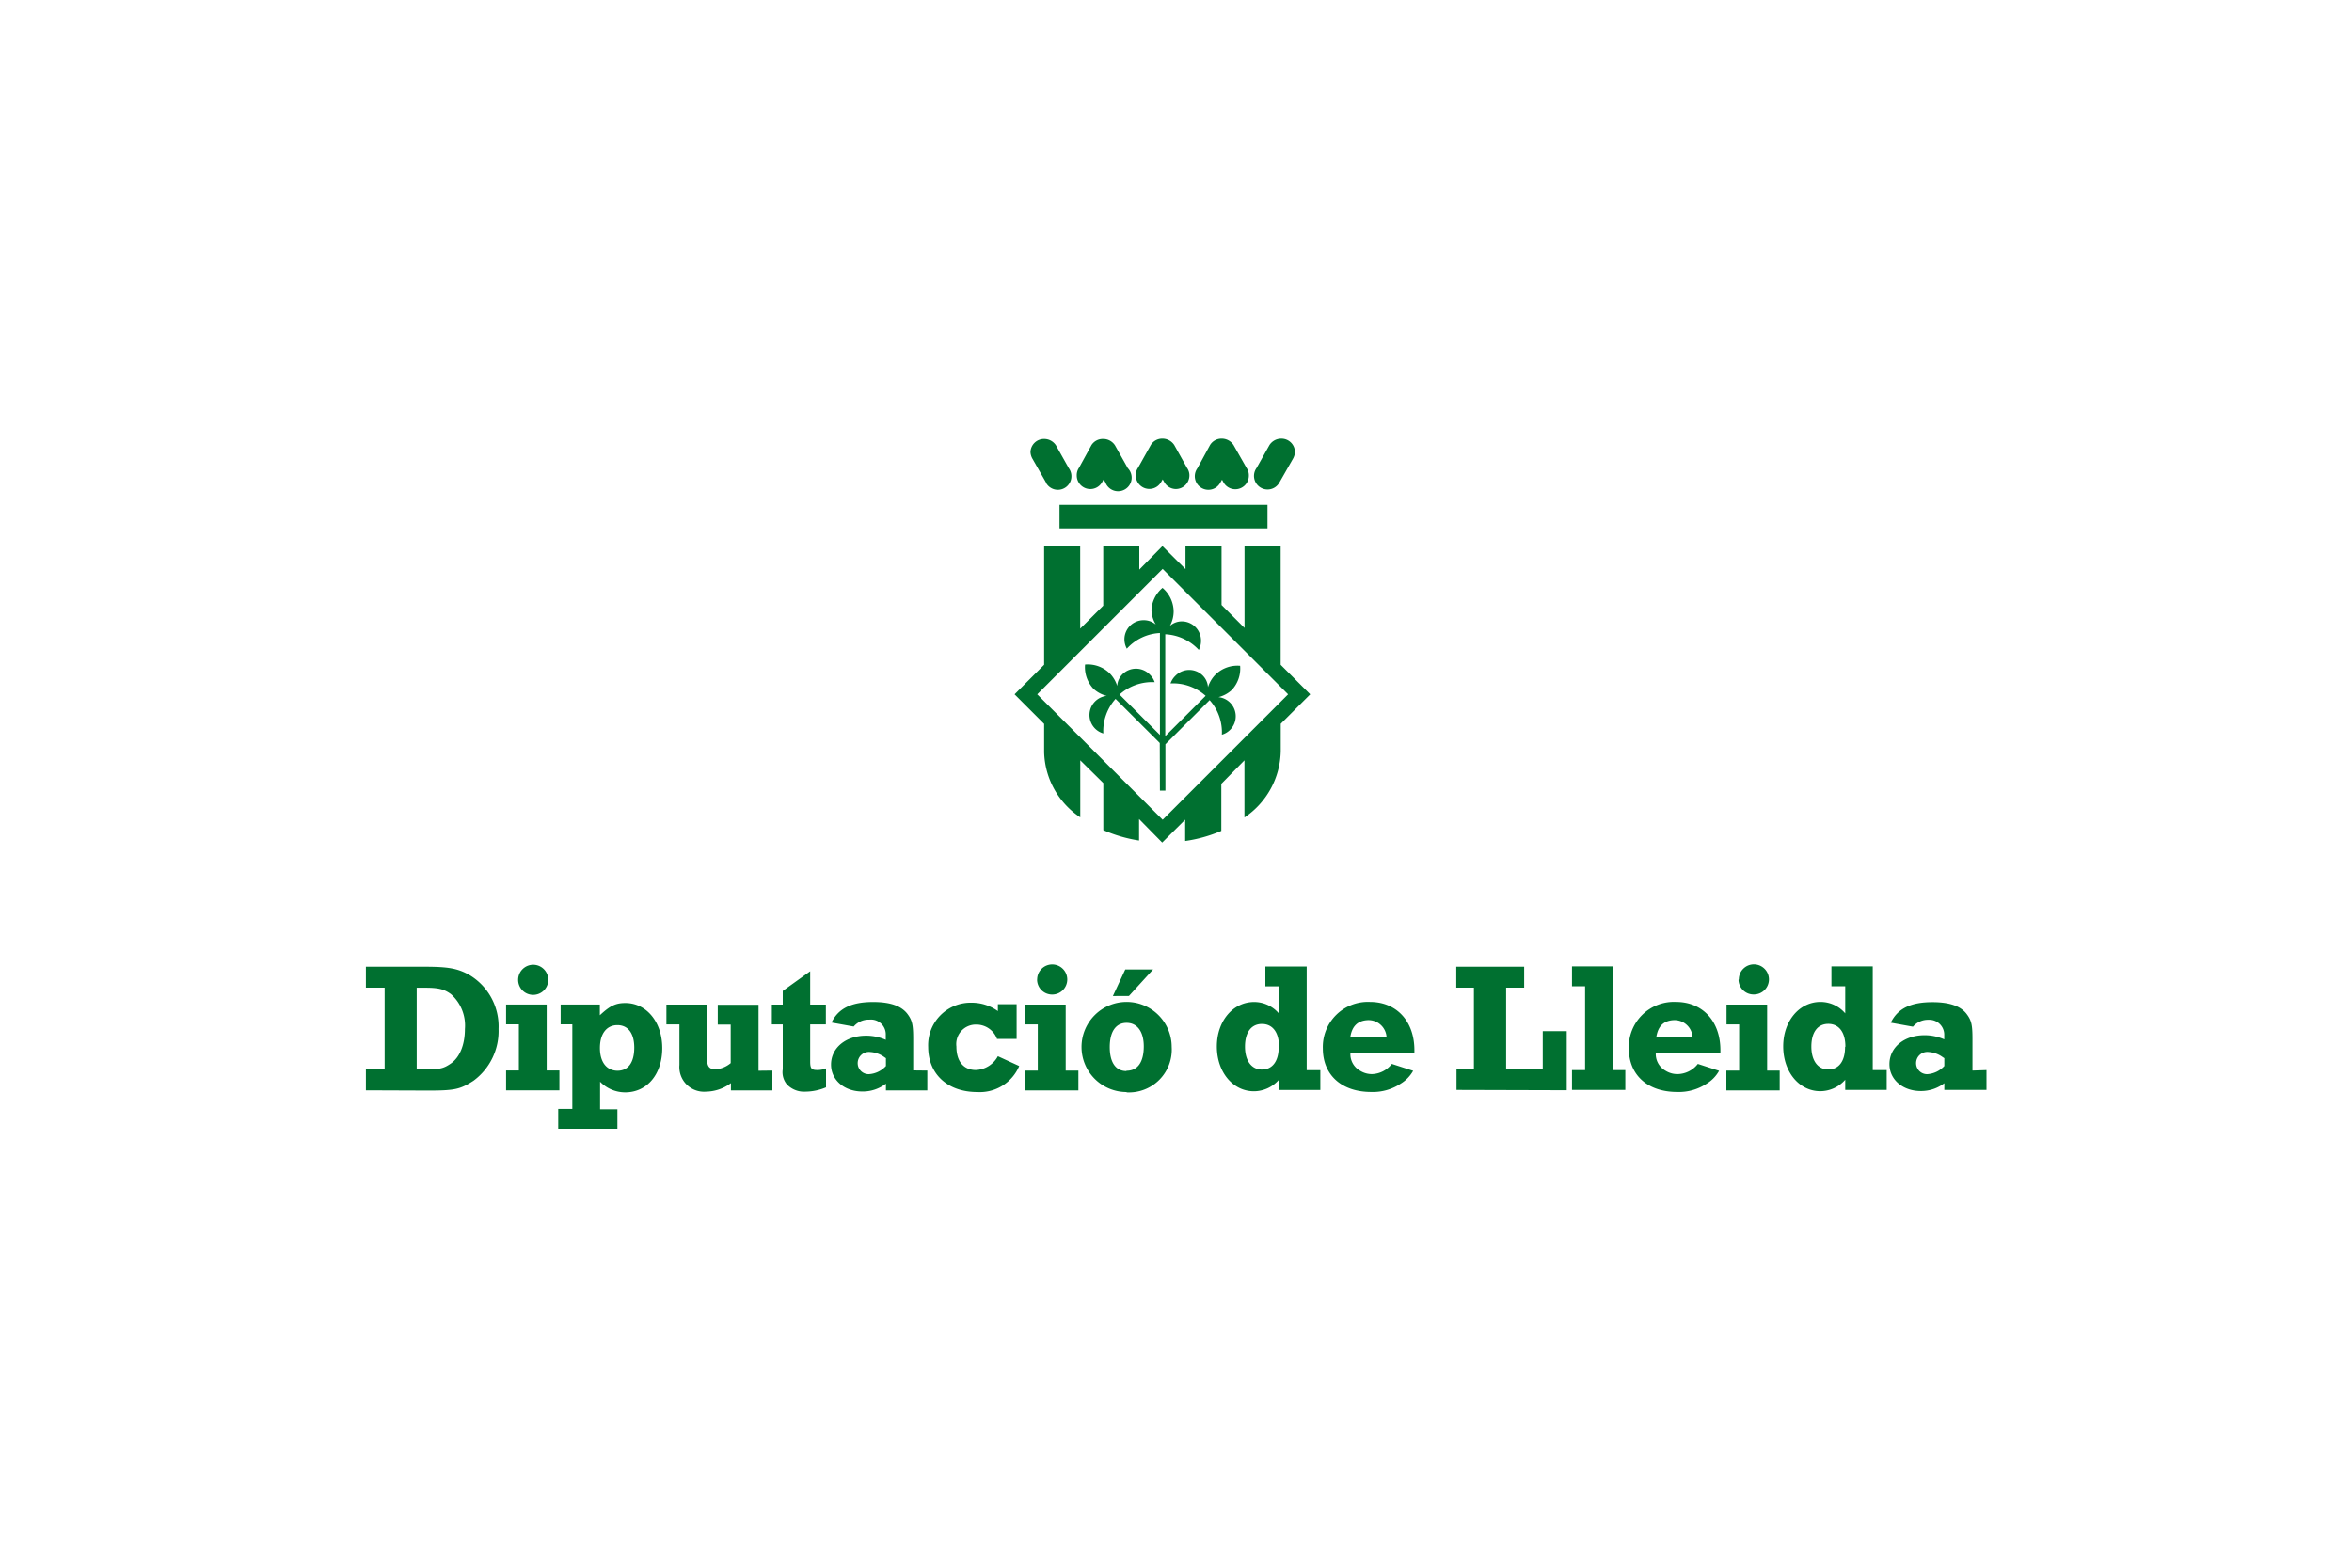 <svg id="Capa_1" data-name="Capa 1" xmlns="http://www.w3.org/2000/svg" viewBox="0 0 300 200"><defs><style>.cls-1{fill:#007030;}</style></defs><path class="cls-1" d="M53.15,136.43h1c1.92,0,2.39-.09,3.34-.74,1.13-.77,1.81-2.37,1.81-4.41a5.35,5.35,0,0,0-1.79-4.46c-.9-.65-1.62-.81-3.36-.81h-1Zm-6.48,2.67v-2.67h2.39V126H46.67v-2.67h7.48c3,0,4.17.21,5.63,1a7.63,7.63,0,0,1,3.81,6.94,7.86,7.86,0,0,1-3.2,6.61c-1.7,1.09-2.37,1.25-5.78,1.25Zm17.88-8.42v-2.53h5.18v8.42h1.62v2.53h-6.8v-2.53h1.63v-5.89ZM66.09,125A1.92,1.92,0,1,1,68,126.92,1.91,1.91,0,0,1,66.09,125Zm12.66,16.52V144H71.2v-2.53H73V130.68H71.51v-2.53h5v1.37c1.28-1.19,2-1.56,3.25-1.56,2.71,0,4.71,2.44,4.71,5.76s-1.93,5.64-4.73,5.64A4.46,4.46,0,0,1,76.54,138v3.52Zm2.15-7.86c0-1.81-.78-2.88-2.15-2.88s-2.23,1.09-2.23,2.92.88,2.9,2.25,2.9S80.9,135.53,80.9,133.65Zm17.62,2.92v2.53H93.23v-.93a5.45,5.45,0,0,1-3.18,1.09,3.15,3.15,0,0,1-3.39-3.41v-5.17H85v-2.53h5.18V135c0,1.07.28,1.42,1.11,1.42a3.39,3.39,0,0,0,1.91-.79v-4.92H91.55v-2.53h5.2v8.42Zm32.23-5.89v-2.53h5.18v8.42h1.62v2.53h-6.8v-2.53h1.62v-5.89Zm11.2-3.62,1.58-3.39h3.55L144,127.06Zm-43.5,3.62v-2.53h1.39v-1.74l3.5-2.51v4.25h2v2.53h-2v4.73c0,.91.17,1.09.93,1.09a2.91,2.91,0,0,0,1.09-.21v2.42a6.94,6.94,0,0,1-2.64.55,3,3,0,0,1-2.37-.95,2.43,2.43,0,0,1-.51-1.9v-5.73Zm121.77,0v-2.53h5.18v8.42H227v2.53h-6.8v-2.53h1.63v-5.89Zm-101.94,5.89v2.53H113v-.86a4.85,4.85,0,0,1-3,1c-2.3,0-4-1.46-4-3.43,0-2.14,1.88-3.69,4.47-3.69a6.16,6.16,0,0,1,2.51.53V132a1.89,1.89,0,0,0-2.09-1.92,2.51,2.51,0,0,0-2,.88l-2.83-.51c.88-1.81,2.55-2.62,5.31-2.62,2.2,0,3.64.51,4.41,1.57.58.79.7,1.37.7,3.16v4ZM113,135l-.18-.12a3.44,3.44,0,0,0-1.84-.67,1.43,1.43,0,0,0-1.58,1.37,1.4,1.4,0,0,0,1.42,1.46A3.21,3.21,0,0,0,113,136Zm16.67-6.89v4.43h-2.5a2.81,2.81,0,0,0-2.65-1.83,2.49,2.49,0,0,0-2.53,2.8c0,1.91.93,3,2.48,3a3.34,3.34,0,0,0,2.81-1.76L130,136a5.45,5.45,0,0,1-5.34,3.32c-3.78,0-6.27-2.28-6.27-5.76a5.42,5.42,0,0,1,5.55-5.64,5.73,5.73,0,0,1,3.34,1.07v-.88Zm2.62-3.16a1.92,1.92,0,1,1,1.93,1.93A1.92,1.92,0,0,1,132.28,125Zm11.41,14.37a5.75,5.75,0,1,1,5.75-5.76A5.46,5.46,0,0,1,143.69,139.36Zm0-2.72c1.42,0,2.19-1.11,2.19-3.11,0-1.85-.82-3-2.19-3s-2.15,1.12-2.15,3.09S142.32,136.64,143.66,136.64Zm24.71-.07v2.53h-5.29v-1.3a4.25,4.25,0,0,1-3.18,1.46c-2.69,0-4.73-2.46-4.73-5.71s2.06-5.68,4.75-5.68a4.15,4.15,0,0,1,3.16,1.46v-3.46h-1.72v-2.53h5.27v13.23Zm-5.27-3c0-1.81-.81-2.9-2.18-2.9s-2.16,1.09-2.16,2.9.84,2.92,2.16,2.92S163.1,135.41,163.1,133.58Zm14.39,2.2,2.72.88a4.55,4.55,0,0,1-1.61,1.65,6.39,6.39,0,0,1-3.73,1.05c-3.78,0-6.18-2.16-6.18-5.55a5.75,5.75,0,0,1,6-5.94c3.41,0,5.68,2.46,5.68,6.17v.3h-8.16a2.42,2.42,0,0,0,1.25,2.32,2.82,2.82,0,0,0,1.51.42A3.32,3.32,0,0,0,177.49,135.78Zm-5.27-3.39h4.6a2.31,2.31,0,0,0-2.35-2.2C173.17,130.19,172.43,130.91,172.22,132.39Zm13.52,6.71v-2.67H188V126h-2.25v-2.67h8.66V126h-2.3v10.42h4.67v-4.87h3.06v7.54Zm14.73,0v-2.53h1.67v-10.7h-1.67v-2.53h5.27v13.23h1.53v2.53Zm16.05-3.32,2.71.88a4.45,4.45,0,0,1-1.6,1.65,6.41,6.41,0,0,1-3.73,1.05c-3.79,0-6.18-2.16-6.18-5.55a5.75,5.75,0,0,1,6-5.94c3.41,0,5.68,2.46,5.68,6.17v.3H211.2a2.44,2.44,0,0,0,1.26,2.32,2.82,2.82,0,0,0,1.51.42A3.33,3.33,0,0,0,216.52,135.78Zm-5.27-3.39h4.6a2.31,2.31,0,0,0-2.35-2.2C212.2,130.19,211.46,130.91,211.25,132.39Zm10.5-7.4a1.92,1.92,0,1,1,1.93,1.93A1.92,1.92,0,0,1,221.75,125Zm18.86,11.58v2.53h-5.29v-1.3a4.25,4.25,0,0,1-3.18,1.46c-2.69,0-4.73-2.46-4.73-5.71s2.06-5.68,4.75-5.68a4.15,4.15,0,0,1,3.16,1.46v-3.46H233.6v-2.53h5.27v13.23Zm-5.27-3c0-1.81-.81-2.9-2.18-2.9s-2.16,1.09-2.16,2.9.84,2.92,2.16,2.92S235.34,135.41,235.34,133.58Zm18,3v2.53H248v-.86a4.88,4.88,0,0,1-3,1c-2.3,0-4-1.46-4-3.43,0-2.14,1.88-3.69,4.48-3.69a6.19,6.19,0,0,1,2.51.53V132A1.9,1.9,0,0,0,246,130.1a2.52,2.52,0,0,0-2,.88l-2.83-.51c.88-1.81,2.55-2.62,5.31-2.62,2.21,0,3.65.51,4.41,1.57.58.79.7,1.37.7,3.16v4ZM248,135l-.19-.12a3.42,3.42,0,0,0-1.83-.67,1.43,1.43,0,0,0-1.58,1.37,1.4,1.4,0,0,0,1.41,1.46A3.23,3.23,0,0,0,248,136ZM132.3,88.58l16,16,16-16-16-16Zm8.43,17.32v-6L137.79,97v7.27a10.31,10.31,0,0,1-4.61-8.31V92.35l-3.77-3.77,3.77-3.77V69.67h4.6V80.2l2.94-2.93v-7.6h4.6v3l2.95-3,2.94,2.93v-3h4.6v7.58l2.93,2.93V69.67h4.61l0,15.14,3.77,3.77-3.76,3.76v3.5a10.43,10.43,0,0,1-4.63,8.45V97l-2.95,3v6a18.1,18.1,0,0,1-4.61,1.29v-2.72l-2.93,2.92-2.95-3v2.74A18.18,18.18,0,0,1,140.73,105.9Zm7.2-11.11-5.64-5.63a6.17,6.17,0,0,0-1.56,4.41,2.45,2.45,0,0,1,.43-4.79,3.91,3.91,0,0,1-1.68-.9,4,4,0,0,1-1.08-3.1,4,4,0,0,1,3.1,1.08,3.9,3.9,0,0,1,1,1.65,2.31,2.31,0,0,1,.66-1.48,2.45,2.45,0,0,1,3.47,0,2.5,2.5,0,0,1,.65,1,6.22,6.22,0,0,0-4.48,1.58l5.15,5.15v-13a6.09,6.09,0,0,0-4.22,2,2.54,2.54,0,0,1-.31-1.19,2.45,2.45,0,0,1,2.45-2.45,2.4,2.4,0,0,1,1.55.55,3.79,3.79,0,0,1-.55-1.82A3.94,3.94,0,0,1,148.28,75,4,4,0,0,1,149.7,78a3.86,3.86,0,0,1-.48,1.85,2.32,2.32,0,0,1,1.51-.58,2.46,2.46,0,0,1,2.46,2.45,2.53,2.53,0,0,1-.28,1.2,6.21,6.21,0,0,0-4.28-2v13l5.15-5.15a6.22,6.22,0,0,0-4.48-1.58,2.5,2.5,0,0,1,.65-1,2.45,2.45,0,0,1,3.47,0,2.31,2.31,0,0,1,.66,1.48,3.9,3.9,0,0,1,1-1.65,4,4,0,0,1,3.1-1.08,4,4,0,0,1-1.08,3.1,3.91,3.91,0,0,1-1.68.9,2.45,2.45,0,0,1,.43,4.79,6.17,6.17,0,0,0-1.56-4.41l-5.64,5.63v5.91h-.7Zm15.26-33.23a1.73,1.73,0,1,1-2.91-1.86l1.64-2.92a1.79,1.79,0,0,1,1.52-.82,1.72,1.72,0,0,1,1.73,1.72,1.89,1.89,0,0,1-.27.88Zm-8.85-4.78a1.7,1.7,0,0,1,1.47-.82,1.79,1.79,0,0,1,1.53.82L159,59.7a1.65,1.65,0,0,1,.29,1,1.73,1.73,0,0,1-3.2.9l-.22-.4-.23.4a1.73,1.73,0,1,1-2.91-1.86Zm-7.56,0a1.7,1.7,0,0,1,1.47-.82,1.79,1.79,0,0,1,1.53.82l1.63,2.92a1.66,1.66,0,0,1,.3,1A1.74,1.74,0,0,1,150,62.39a1.71,1.71,0,0,1-1.47-.83l-.23-.4-.23.4a1.73,1.73,0,0,1-3.2-.9,1.66,1.66,0,0,1,.3-1Zm-7.56,0A1.71,1.71,0,0,1,140.7,56a1.78,1.78,0,0,1,1.52.82l1.64,2.92A1.73,1.73,0,1,1,141,61.56l-.23-.4-.22.4a1.73,1.73,0,0,1-3.21-.9,1.66,1.66,0,0,1,.3-1Zm-5.8,4.78-1.71-3a1.89,1.89,0,0,1-.27-.88A1.72,1.72,0,0,1,133.17,56a1.79,1.79,0,0,1,1.52.82l1.64,2.92a1.73,1.73,0,1,1-2.91,1.86Zm1.72,2.85h26.53v3H135.14Z"/></svg>